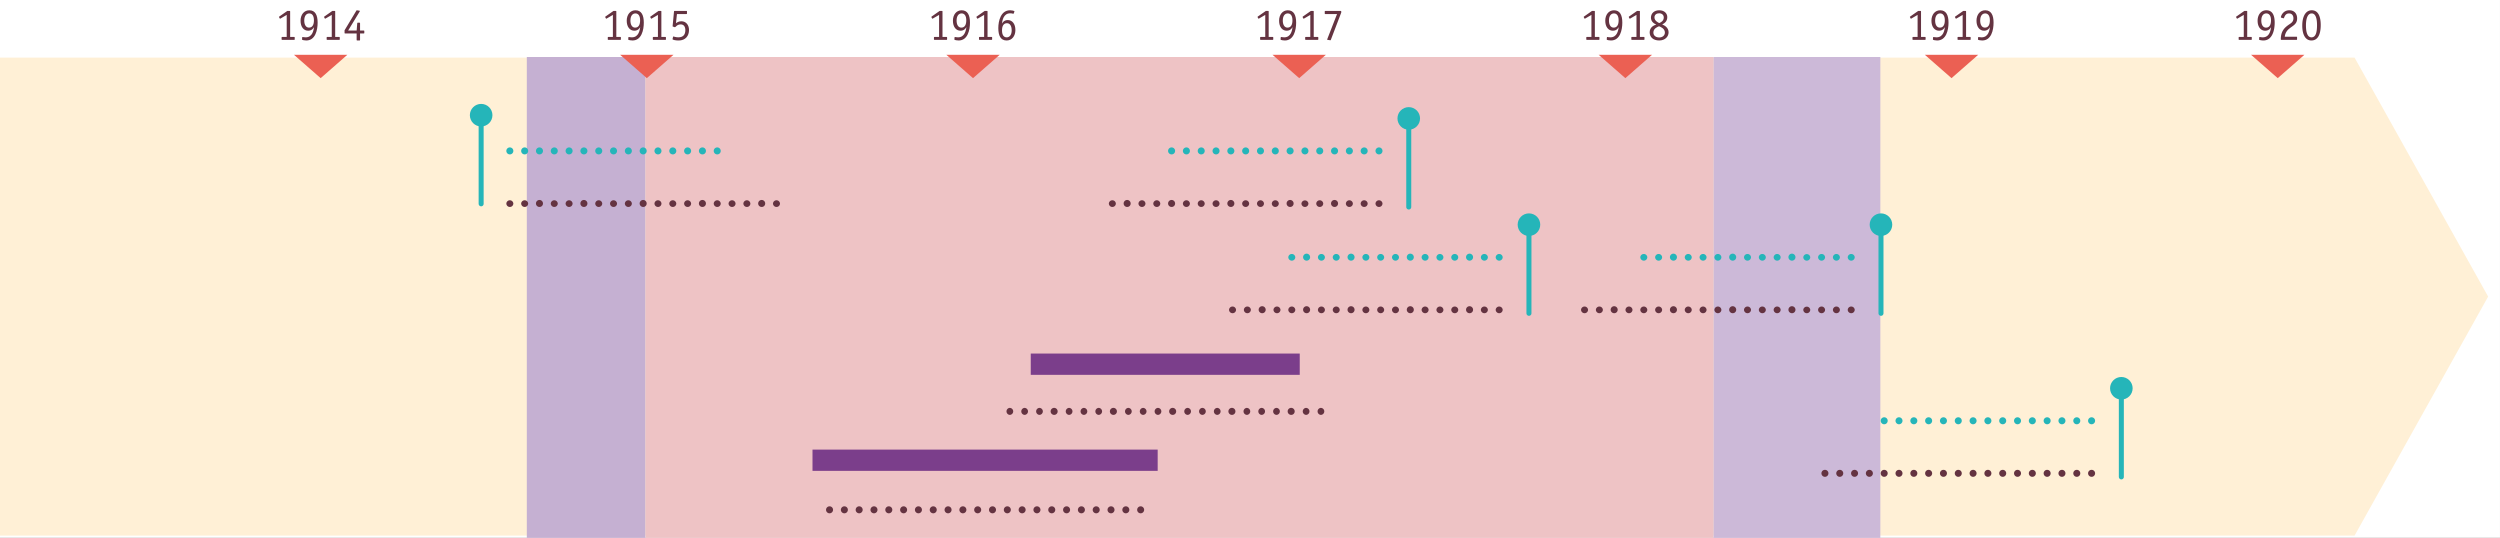 <svg xmlns="http://www.w3.org/2000/svg" width="939.535" height="202.128"><rect width="100%" height="100%" fill="#333333" stroke="none"/><path fill="#fff" d="M0 0h939.53v205.99H0z"/><path fill="#fff0d6" d="M884.88 201.29h-949.8V21.65h949.8l50.2 89.81z"/><path fill="#c5b0d2" d="M197.98 21.43h44.62v180.7h-44.62z"/><path fill="#eec3c5" d="M242.6 21.43H644v180.7H242.6z"/><path fill="#ccb9d8" d="M643.99 21.43h62.67v180.7h-62.67z"/><g fill="#643341"><path d="M110.77 14.78c0 .13-.07.2-.2.2h-4.54c-.14 0-.2-.07-.2-.2v-.7c0-.13.06-.2.2-.2h1.72V5.6l-2.33 1.36c-.07.05-.12.07-.17.07s-.1-.04-.15-.16l-.19-.35c-.03-.05-.07-.12-.07-.17s.06-.08.14-.15l3-2.1h.84c.19 0 .22.03.22.24v9.54h1.52c.14 0 .2.07.2.2v.7zM113.58 14.03c0-.08.07-.13.17-.13.15 0 .47.13 1.13.13 2.6 0 2.95-2.72 3.13-3.75l-.03-.04c-.2.36-.78 1.3-2.18 1.3-1.66 0-2.85-1.43-2.85-3.75 0-2.25 1.29-3.93 3.29-3.93 2.26 0 3.13 1.85 3.13 4.65 0 2.73-.83 6.7-4.25 6.7-.68 0-1.34-.16-1.5-.23-.11-.04-.13-.17-.11-.27l.07-.68zm.76-6.31c0 1.49.58 2.66 1.78 2.66 1.35 0 1.86-1.19 1.86-2.74 0-1.68-.64-2.6-1.76-2.6-1.03 0-1.88.85-1.88 2.68zM127.7 14.78c0 .13-.07.2-.2.2h-4.54c-.14 0-.2-.07-.2-.2v-.7c0-.13.06-.2.2-.2h1.72V5.6l-2.33 1.36c-.07.05-.12.07-.17.07s-.1-.04-.15-.16l-.19-.35c-.03-.05-.07-.12-.07-.17s.05-.08.14-.15l3-2.1h.84c.19 0 .22.03.22.24v9.54h1.52c.14 0 .2.07.2.2v.7zM135.31 14.98c0 .18-.03.24-.22.24h-.83c-.18 0-.23-.06-.23-.24v-2.4h-4.3c-.2 0-.24-.04-.24-.22v-.97l4.43-7.38c.06-.08.09-.15.2-.15.04 0 .11.02.21.04l.71.11c.1.02.22.06.22.12 0 .05-.05.15-.08.19l-4.35 7.16h3.2l.22-2.73c0-.17.02-.22.24-.22h.6c.19 0 .22.05.22.24v2.7h1.36c.18 0 .24.04.24.25v.64c0 .2-.06.22-.24.22h-1.36v2.4z"/></g><path fill="#eb6053" d="M110.47 20.59h20.07l-10.03 8.78z"/><g fill="#643341"><path d="M233.35 14.78c0 .13-.07.2-.2.2h-4.54c-.14 0-.2-.07-.2-.2v-.7c0-.13.06-.2.2-.2h1.72V5.6L228 6.96c-.07.05-.12.07-.17.07s-.1-.04-.15-.16l-.19-.35c-.03-.05-.07-.12-.07-.17s.06-.08.14-.15l3-2.1h.84c.19 0 .22.03.22.24v9.54h1.52c.14 0 .2.07.2.2v.7zM236.16 14.03c0-.08.07-.13.17-.13.15 0 .47.13 1.13.13 2.6 0 2.95-2.72 3.13-3.75l-.03-.04c-.2.36-.78 1.3-2.18 1.3-1.66 0-2.85-1.43-2.85-3.75 0-2.25 1.29-3.93 3.29-3.93 2.26 0 3.13 1.85 3.13 4.65 0 2.73-.83 6.7-4.25 6.7-.68 0-1.34-.16-1.5-.23-.1-.04-.13-.17-.1-.27l.06-.68zm.76-6.31c0 1.49.58 2.66 1.78 2.66 1.35 0 1.86-1.19 1.86-2.74 0-1.68-.65-2.6-1.76-2.6-1.03 0-1.88.85-1.88 2.68zM250.28 14.78c0 .13-.07.2-.2.2h-4.54c-.14 0-.2-.07-.2-.2v-.7c0-.13.06-.2.2-.2h1.72V5.6l-2.33 1.36c-.07.05-.12.07-.17.07-.05 0-.1-.04-.15-.16l-.19-.35c-.03-.05-.07-.12-.07-.17s.05-.08.14-.15l3-2.1h.84c.19 0 .22.03.22.24v9.54h1.52c.14 0 .2.07.2.2v.7zM254.04 8.72c.4-.29 1-.73 2.03-.73 1.7 0 2.87 1.34 2.87 3.3 0 2.2-1.33 3.93-3.9 3.93-1.04 0-2.29-.22-2.29-.5 0-.05 0-.08.02-.13l.18-.76c0-.05.07-.12.14-.12.15 0 .8.32 1.83.32 1.9 0 2.64-1.08 2.64-2.7 0-1.33-.61-2.16-1.74-2.16-1.43 0-1.88 1.05-2.14 1.05-.05 0-.1 0-.13-.01l-.6-.2c-.11-.04-.18-.06-.18-.16 0-.05.03-.2.03-.27l.5-5.26c.03-.19.06-.22.25-.22h4.4c.2 0 .23.03.23.23v.73c0 .19-.05.22-.23.22h-3.54l-.37 3.44z"/></g><path fill="#eb6053" d="M233.05 20.59h20.07l-10.03 8.78z"/><g fill="#643341"><path d="M355.93 14.78c0 .13-.07.2-.2.2h-4.54c-.13 0-.2-.07-.2-.2v-.7c0-.13.07-.2.2-.2h1.73V5.6l-2.34 1.36c-.07.05-.12.07-.17.07s-.1-.04-.15-.16l-.19-.35c-.03-.05-.06-.12-.06-.17s.05-.08.13-.15l3-2.1h.84c.2 0 .22.03.22.24v9.54h1.53c.13 0 .2.07.2.2v.7zM358.74 14.03c0-.08.07-.13.17-.13.15 0 .47.13 1.13.13 2.61 0 2.95-2.72 3.14-3.75l-.04-.04c-.2.36-.78 1.3-2.18 1.3-1.66 0-2.84-1.43-2.84-3.75 0-2.25 1.28-3.93 3.28-3.93 2.27 0 3.13 1.85 3.13 4.65 0 2.73-.83 6.7-4.25 6.7-.68 0-1.34-.16-1.5-.23-.1-.04-.12-.17-.1-.27l.06-.68zm.76-6.31c0 1.49.58 2.66 1.78 2.66 1.35 0 1.86-1.19 1.86-2.74 0-1.68-.64-2.6-1.76-2.6-1.03 0-1.88.85-1.88 2.68zM372.86 14.78c0 .13-.07.2-.2.2h-4.54c-.14 0-.2-.07-.2-.2v-.7c0-.13.06-.2.2-.2h1.73V5.6l-2.34 1.36c-.07.05-.12.07-.17.07s-.1-.04-.15-.16l-.19-.35c-.03-.05-.06-.12-.06-.17s.05-.08.13-.15l3-2.1h.84c.19 0 .22.03.22.24v9.54h1.53c.13 0 .2.07.2.2v.7zM379.6 3.86c.7 0 1.37.19 1.52.27.07.04.12.09.12.16 0 .03-.02.08-.03.13l-.24.63c-.03.06-.09.13-.17.13-.15 0-.47-.18-1.13-.18-2.61 0-2.95 2.77-3.13 3.8l.03.04c.2-.36.78-1.3 2.18-1.3 1.66 0 2.85 1.43 2.85 3.75 0 2.25-1.3 3.93-3.29 3.93-2.27 0-3.13-1.85-3.13-4.66 0-2.72.95-6.7 4.42-6.7zm.6 7.5c0-1.47-.57-2.64-1.77-2.64-1.35 0-1.86 1.18-1.86 2.72 0 1.68.64 2.6 1.76 2.6 1.03 0 1.88-.85 1.88-2.68z"/></g><path fill="#eb6053" d="M355.64 20.59h20.06l-10.03 8.78z"/><g fill="#643341"><path d="M478.51 14.78c0 .13-.06.2-.2.2h-4.54c-.13 0-.2-.07-.2-.2v-.7c0-.13.07-.2.2-.2h1.73V5.6l-2.33 1.36c-.07.05-.12.07-.17.07-.05 0-.1-.04-.16-.16l-.18-.35c-.04-.05-.07-.12-.07-.17s.05-.08.14-.15l3-2.1h.84c.18 0 .22.03.22.24v9.54h1.52c.14 0 .2.07.2.2v.7zM481.32 14.03c0-.08.07-.13.17-.13.16 0 .48.13 1.14.13 2.6 0 2.94-2.72 3.13-3.75l-.04-.04c-.2.36-.77 1.3-2.18 1.3-1.66 0-2.84-1.43-2.84-3.75 0-2.25 1.28-3.93 3.28-3.93 2.27 0 3.13 1.85 3.13 4.65 0 2.73-.83 6.7-4.25 6.7-.67 0-1.33-.16-1.5-.23-.1-.04-.12-.17-.1-.27l.06-.68zm.77-6.31c0 1.49.57 2.66 1.77 2.66 1.36 0 1.86-1.19 1.86-2.74 0-1.68-.64-2.6-1.76-2.6-1.03 0-1.87.85-1.87 2.68zM495.44 14.78c0 .13-.07.2-.2.2h-4.54c-.13 0-.2-.07-.2-.2v-.7c0-.13.07-.2.2-.2h1.73V5.6l-2.33 1.36c-.07.05-.12.07-.17.07-.05 0-.1-.04-.16-.16l-.18-.35c-.04-.05-.07-.12-.07-.17s.05-.08.14-.15l2.99-2.1h.85c.18 0 .22.03.22.24v9.54h1.52c.13 0 .2.07.2.2v.7zM500.15 14.96c-.03.09-.07.17-.15.17-.07 0-.17-.02-.24-.03l-.8-.12c-.1-.02-.2-.04-.2-.1 0-.06.04-.14.05-.19l3.66-9.4h-4.37c-.2 0-.24-.04-.24-.25v-.7c0-.2.04-.24.24-.24h5.72c.19 0 .24.03.24.24v.38l-3.91 10.24z"/></g><path fill="#eb6053" d="M478.22 20.59h20.06l-10.03 8.78z"/><g fill="#643341"><path d="M601.1 14.78c0 .13-.08.2-.21.2h-4.54c-.13 0-.2-.07-.2-.2v-.7c0-.13.07-.2.2-.2h1.73V5.6l-2.33 1.36c-.07.05-.12.07-.17.07s-.1-.04-.16-.16l-.18-.35c-.04-.05-.07-.12-.07-.17s.05-.08.14-.15l3-2.1h.84c.18 0 .22.03.22.24v9.54h1.52c.14 0 .2.07.2.2v.7zM603.9 14.03c0-.08.07-.13.17-.13.16 0 .48.13 1.14.13 2.6 0 2.94-2.72 3.13-3.75l-.04-.04c-.2.36-.77 1.3-2.18 1.3-1.66 0-2.84-1.43-2.84-3.75 0-2.25 1.29-3.93 3.28-3.93 2.27 0 3.13 1.85 3.13 4.65 0 2.73-.83 6.7-4.25 6.7-.67 0-1.33-.16-1.5-.23-.1-.04-.12-.17-.1-.27l.06-.68zm.77-6.31c0 1.49.57 2.66 1.77 2.66 1.36 0 1.86-1.19 1.86-2.74 0-1.68-.64-2.6-1.76-2.6-1.03 0-1.87.85-1.87 2.68zM618.02 14.78c0 .13-.07.2-.2.2h-4.54c-.13 0-.2-.07-.2-.2v-.7c0-.13.07-.2.2-.2h1.73V5.6l-2.33 1.36c-.07.05-.12.07-.17.07s-.1-.04-.16-.16l-.18-.35c-.04-.05-.07-.12-.07-.17s.05-.08.14-.15l2.99-2.1h.85c.18 0 .22.03.22.24v9.54h1.52c.14 0 .2.07.2.2v.7zM620.45 6.59c0-1.5 1.16-2.73 3.08-2.73 2.04 0 3.06 1.25 3.06 2.57 0 1.75-1.24 2.4-1.91 2.76.86.36 2.4 1.15 2.4 2.96 0 1.5-1.19 3.06-3.54 3.06-2.23 0-3.57-1.25-3.57-3.04 0-1.9 1.5-2.64 2.47-2.94-.74-.34-2-.99-2-2.64zm3.04 3.28c-.49.22-2.13.76-2.13 2.37 0 1.25 1.07 1.84 2.2 1.84s2.13-.68 2.13-1.84c0-1.53-1.66-2.15-2.2-2.37zm.09-1.2c.5-.24 1.69-.75 1.69-2.1 0-.97-.73-1.58-1.76-1.58-.95 0-1.74.56-1.74 1.54 0 1.3 1.33 1.9 1.8 2.14z"/></g><path fill="#eb6053" d="M600.8 20.59h20.06l-10.03 8.78z"/><g fill="#643341"><path d="M723.67 14.78c0 .13-.06.2-.2.2h-4.53c-.14 0-.2-.07-.2-.2v-.7c0-.13.06-.2.2-.2h1.72V5.6l-2.33 1.36c-.07.05-.12.07-.17.07-.05 0-.1-.04-.15-.16l-.19-.35c-.03-.05-.07-.12-.07-.17s.06-.08.14-.15l3-2.1h.84c.19 0 .22.03.22.24v9.54h1.52c.14 0 .2.07.2.2v.7zM726.49 14.03c0-.08.07-.13.17-.13.15 0 .47.13 1.13.13 2.6 0 2.95-2.72 3.13-3.75l-.03-.04c-.2.36-.78 1.3-2.18 1.3-1.66 0-2.85-1.43-2.85-3.75 0-2.25 1.29-3.93 3.28-3.93 2.27 0 3.14 1.85 3.14 4.65 0 2.73-.83 6.7-4.25 6.7-.68 0-1.34-.16-1.5-.23-.11-.04-.13-.17-.11-.27l.07-.68zm.76-6.31c0 1.49.57 2.66 1.78 2.66 1.35 0 1.86-1.19 1.86-2.74 0-1.68-.65-2.6-1.76-2.6-1.03 0-1.88.85-1.88 2.68zM740.6 14.78c0 .13-.06.2-.2.2h-4.53c-.14 0-.2-.07-.2-.2v-.7c0-.13.06-.2.2-.2h1.72V5.6l-2.33 1.36c-.07.05-.12.07-.17.07-.05 0-.1-.04-.15-.16l-.19-.35c-.03-.05-.07-.12-.07-.17s.05-.08.14-.15l3-2.1h.84c.19 0 .22.03.22.24v9.54h1.52c.14 0 .2.07.2.2v.7zM743.42 14.03c0-.08.07-.13.17-.13.15 0 .47.13 1.13.13 2.6 0 2.94-2.72 3.13-3.75l-.03-.04c-.2.36-.78 1.3-2.19 1.3-1.65 0-2.84-1.43-2.84-3.75 0-2.25 1.29-3.93 3.28-3.93 2.27 0 3.14 1.85 3.14 4.65 0 2.73-.83 6.7-4.25 6.7-.68 0-1.34-.16-1.5-.23-.11-.04-.13-.17-.11-.27l.07-.68zm.76-6.31c0 1.49.57 2.66 1.78 2.66 1.35 0 1.86-1.19 1.86-2.74 0-1.68-.65-2.6-1.76-2.6-1.03 0-1.88.85-1.88 2.68z"/></g><path fill="#eb6053" d="M723.38 20.59h20.06l-10.03 8.78z"/><g fill="#643341"><path d="M846.25 14.78c0 .13-.06.2-.2.2h-4.53c-.14 0-.2-.07-.2-.2v-.7c0-.13.06-.2.2-.2h1.72V5.6l-2.33 1.36c-.07.05-.12.07-.17.07s-.1-.04-.15-.16l-.19-.35c-.03-.05-.07-.12-.07-.17s.05-.08.14-.15l3-2.1h.84c.19 0 .22.03.22.24v9.54h1.52c.14 0 .2.07.2.2v.7zM849.07 14.03c0-.08.06-.13.17-.13.15 0 .47.13 1.13.13 2.6 0 2.94-2.72 3.13-3.75l-.03-.04c-.2.36-.78 1.3-2.19 1.3-1.65 0-2.84-1.43-2.84-3.75 0-2.25 1.29-3.93 3.28-3.93 2.27 0 3.14 1.85 3.14 4.65 0 2.73-.83 6.7-4.25 6.7-.68 0-1.34-.16-1.5-.23-.11-.04-.13-.17-.11-.27l.07-.68zm.76-6.31c0 1.49.57 2.66 1.78 2.66 1.35 0 1.86-1.19 1.86-2.74 0-1.68-.65-2.6-1.76-2.6-1.03 0-1.88.85-1.88 2.68zM863.27 14.74c0 .2-.03.24-.22.24h-5.67c-.19 0-.22-.05-.22-.22 0-2.84 1.24-4.13 2.39-5.03 1.18-.93 2.35-1.25 2.35-2.87 0-.98-.53-1.81-1.64-1.81-1.71 0-1.75 1.84-2.07 1.84a.32.32 0 01-.12-.03l-.74-.22c-.07-.02-.14-.07-.14-.15 0-.51.83-2.63 3.15-2.63 1.83 0 2.95 1.22 2.95 3.07 0 2.23-1.66 2.72-3.02 3.89a4.3 4.3 0 00-1.62 2.98h4.4c.18 0 .22.05.22.23v.71zM868.79 3.86c2.56 0 3.37 2.6 3.37 5.55 0 3.25-.93 5.8-3.5 5.8-2.38 0-3.44-2.4-3.44-5.6 0-3.28 1.18-5.75 3.57-5.75zm-2.18 5.65c0 2.61.54 4.52 2.08 4.52 1.66 0 2.08-2 2.08-4.62 0-2.16-.4-4.36-2.01-4.36-1.56 0-2.15 2.06-2.15 4.46z"/></g><path fill="#eb6053" d="M845.97 20.59h20.06L856 29.37z"/><path fill="#25b5b9" d="M191.6 58.03c-.71 0-1.31-.58-1.31-1.31 0-.74.6-1.32 1.31-1.32.74 0 1.32.58 1.32 1.32a1.3 1.3 0 01-1.32 1.31zM197.17 58.03c-.71 0-1.31-.58-1.31-1.31 0-.74.6-1.32 1.31-1.32.74 0 1.32.58 1.32 1.32 0 .73-.59 1.31-1.32 1.31zM202.74 58.03c-.72 0-1.32-.58-1.32-1.31 0-.74.6-1.32 1.32-1.32.73 0 1.32.58 1.32 1.32a1.3 1.3 0 01-1.32 1.31zM208.3 58.03c-.7 0-1.31-.58-1.31-1.31 0-.74.6-1.32 1.32-1.32.73 0 1.31.58 1.31 1.32 0 .73-.58 1.31-1.31 1.31zM213.87 58.03c-.71 0-1.31-.58-1.31-1.31 0-.74.6-1.32 1.31-1.32.74 0 1.32.58 1.32 1.32 0 .73-.58 1.31-1.32 1.31zM219.44 58.03c-.71 0-1.32-.58-1.32-1.31 0-.74.6-1.32 1.32-1.32.73 0 1.32.58 1.32 1.32a1.3 1.3 0 01-1.32 1.31zM225 58.03c-.7 0-1.3-.58-1.3-1.31a1.3 1.3 0 112.63 0c0 .73-.59 1.31-1.32 1.31zM230.58 58.03c-.72 0-1.32-.58-1.32-1.31 0-.74.6-1.32 1.32-1.32.73 0 1.31.58 1.31 1.32a1.3 1.3 0 01-1.31 1.31zM236.14 58.03c-.71 0-1.31-.58-1.31-1.31 0-.74.6-1.32 1.31-1.32.74 0 1.32.58 1.32 1.32a1.3 1.3 0 01-1.32 1.31zM241.71 58.03c-.71 0-1.32-.58-1.32-1.31 0-.74.6-1.32 1.32-1.32.73 0 1.32.58 1.32 1.32a1.3 1.3 0 01-1.32 1.31zM247.28 58.03c-.72 0-1.32-.58-1.32-1.31 0-.74.6-1.32 1.32-1.32.73 0 1.31.58 1.31 1.32a1.3 1.3 0 01-1.31 1.31zM252.84 58.03c-.71 0-1.31-.58-1.31-1.31 0-.74.6-1.32 1.31-1.32.74 0 1.32.58 1.32 1.32a1.3 1.3 0 01-1.31 1.31zM258.41 58.03c-.71 0-1.31-.58-1.31-1.31 0-.74.6-1.32 1.31-1.32.74 0 1.32.58 1.32 1.32a1.3 1.3 0 01-1.32 1.31zM263.98 58.03c-.72 0-1.32-.58-1.32-1.31 0-.74.6-1.32 1.32-1.32.73 0 1.32.58 1.32 1.32a1.3 1.3 0 01-1.32 1.31zM269.55 58.03c-.72 0-1.32-.58-1.32-1.31 0-.74.6-1.32 1.32-1.32.73 0 1.31.58 1.31 1.32a1.3 1.3 0 01-1.31 1.31z"/><path fill="#643341" d="M191.6 77.78c-.71 0-1.31-.58-1.31-1.31a1.32 1.32 0 012.63 0 1.3 1.3 0 01-1.32 1.31zM197.17 77.78c-.71 0-1.31-.58-1.31-1.31a1.32 1.32 0 012.63 0c0 .73-.59 1.31-1.32 1.31zM202.74 77.78c-.72 0-1.32-.58-1.32-1.31a1.32 1.32 0 012.64 0 1.3 1.3 0 01-1.32 1.31zM208.3 77.78c-.7 0-1.31-.58-1.31-1.31a1.32 1.32 0 012.63 0c0 .73-.58 1.31-1.31 1.31zM213.87 77.78c-.71 0-1.31-.58-1.31-1.31a1.32 1.32 0 012.63 0c0 .73-.58 1.31-1.32 1.31zM219.44 77.78c-.71 0-1.32-.58-1.32-1.31a1.32 1.32 0 012.64 0 1.3 1.3 0 01-1.32 1.31zM225 77.78c-.7 0-1.3-.58-1.3-1.31a1.32 1.32 0 012.63 0c0 .73-.59 1.31-1.32 1.31zM230.58 77.78c-.72 0-1.32-.58-1.32-1.31a1.32 1.32 0 012.63 0 1.3 1.3 0 01-1.31 1.31zM236.14 77.78c-.71 0-1.31-.58-1.31-1.31a1.32 1.32 0 012.63 0 1.3 1.3 0 01-1.32 1.31zM241.71 77.78c-.71 0-1.32-.58-1.32-1.31a1.32 1.32 0 012.64 0 1.3 1.3 0 01-1.32 1.31zM247.28 77.78c-.72 0-1.32-.58-1.32-1.31a1.32 1.32 0 012.63 0 1.3 1.3 0 01-1.31 1.31zM252.84 77.78c-.71 0-1.31-.58-1.31-1.31a1.32 1.32 0 012.63 0 1.3 1.3 0 01-1.31 1.31zM258.41 77.78c-.71 0-1.31-.58-1.31-1.31a1.32 1.32 0 012.63 0 1.3 1.3 0 01-1.32 1.31zM263.98 77.78c-.72 0-1.32-.58-1.32-1.31a1.32 1.32 0 012.64 0 1.3 1.3 0 01-1.32 1.31zM269.55 77.78c-.72 0-1.32-.58-1.32-1.31a1.32 1.32 0 012.63 0 1.3 1.3 0 01-1.31 1.31zM275.11 77.78c-.71 0-1.31-.58-1.31-1.31a1.32 1.32 0 012.63 0 1.3 1.3 0 01-1.32 1.31zM280.68 77.78c-.71 0-1.31-.58-1.31-1.31a1.32 1.32 0 012.63 0 1.3 1.3 0 01-1.32 1.31zM286.25 77.78c-.72 0-1.32-.58-1.32-1.31a1.32 1.32 0 012.64 0 1.3 1.3 0 01-1.32 1.31zM291.82 77.78c-.72 0-1.32-.58-1.32-1.31a1.32 1.32 0 012.63 0 1.3 1.3 0 01-1.31 1.31z"/><g><path fill="none" stroke="#25b5b9" stroke-linecap="round" stroke-width="1.881" d="M180.82 43.08V76.6"/><circle cx="180.823" cy="43.289" r="4.243" fill="#25b5b9"/></g><g><path fill="none" stroke="#25b5b9" stroke-linecap="round" stroke-width="1.881" d="M529.43 44.3V77.8"/><circle cx="529.429" cy="44.504" r="4.243" fill="#25b5b9"/><g><path fill="#25b5b9" d="M440.3 58.03c-.71 0-1.32-.58-1.32-1.31 0-.74.6-1.32 1.32-1.32.73 0 1.32.58 1.32 1.32a1.3 1.3 0 01-1.32 1.31zM445.87 58.03c-.72 0-1.32-.58-1.32-1.31 0-.74.6-1.32 1.32-1.32.73 0 1.31.58 1.31 1.32a1.3 1.3 0 01-1.31 1.31zM451.44 58.03c-.72 0-1.32-.58-1.32-1.31 0-.74.6-1.32 1.32-1.32.73 0 1.31.58 1.31 1.32a1.3 1.3 0 01-1.31 1.31zM457 58.03c-.71 0-1.31-.58-1.31-1.31 0-.74.6-1.32 1.31-1.32.74 0 1.32.58 1.32 1.32a1.3 1.3 0 01-1.32 1.31zM462.57 58.03c-.71 0-1.32-.58-1.32-1.31 0-.74.6-1.32 1.32-1.32.73 0 1.32.58 1.32 1.32a1.3 1.3 0 01-1.32 1.31zM468.14 58.03c-.72 0-1.32-.58-1.32-1.31 0-.74.6-1.32 1.32-1.32.73 0 1.31.58 1.31 1.32a1.3 1.3 0 01-1.31 1.31zM473.7 58.03c-.71 0-1.31-.58-1.31-1.31 0-.74.6-1.32 1.32-1.32.73 0 1.31.58 1.31 1.32a1.3 1.3 0 01-1.31 1.31zM479.27 58.03c-.71 0-1.31-.58-1.31-1.31 0-.74.6-1.32 1.31-1.32.74 0 1.32.58 1.32 1.32a1.3 1.3 0 01-1.32 1.31zM484.84 58.03c-.71 0-1.32-.58-1.32-1.31 0-.74.6-1.32 1.32-1.32.73 0 1.32.58 1.32 1.32a1.3 1.3 0 01-1.32 1.31zM490.4 58.03c-.7 0-1.3-.58-1.3-1.31a1.3 1.3 0 112.63 0 1.3 1.3 0 01-1.32 1.31zM495.97 58.03c-.71 0-1.31-.58-1.31-1.31 0-.74.6-1.32 1.31-1.32.74 0 1.32.58 1.32 1.32a1.3 1.3 0 01-1.32 1.31zM501.54 58.03c-.71 0-1.32-.58-1.32-1.31 0-.74.6-1.32 1.32-1.32.73 0 1.32.58 1.32 1.32a1.3 1.3 0 01-1.32 1.31zM507.1 58.03c-.7 0-1.3-.58-1.3-1.31a1.3 1.3 0 112.63 0 1.3 1.3 0 01-1.32 1.31zM512.68 58.03c-.72 0-1.32-.58-1.32-1.31 0-.74.6-1.32 1.32-1.32.73 0 1.31.58 1.31 1.32a1.3 1.3 0 01-1.31 1.31zM518.24 58.03c-.71 0-1.31-.58-1.31-1.31 0-.74.6-1.32 1.31-1.32.74 0 1.32.58 1.32 1.32a1.3 1.3 0 01-1.32 1.31z"/><path fill="#643341" d="M418.03 77.78c-.71 0-1.31-.58-1.31-1.31a1.32 1.32 0 012.63 0 1.3 1.3 0 01-1.32 1.31zM423.6 77.78c-.72 0-1.32-.58-1.32-1.31a1.32 1.32 0 012.64 0 1.3 1.3 0 01-1.32 1.31zM429.17 77.78c-.72 0-1.32-.58-1.32-1.31a1.32 1.32 0 012.63 0 1.3 1.3 0 01-1.31 1.31zM434.73 77.78c-.71 0-1.31-.58-1.31-1.31a1.32 1.32 0 012.63 0 1.3 1.3 0 01-1.32 1.31zM440.3 77.78c-.71 0-1.32-.58-1.32-1.31a1.32 1.32 0 012.64 0 1.3 1.3 0 01-1.32 1.31zM445.87 77.78c-.72 0-1.32-.58-1.32-1.31a1.32 1.32 0 012.63 0 1.3 1.3 0 01-1.31 1.31zM451.44 77.78c-.72 0-1.32-.58-1.32-1.31a1.32 1.32 0 012.63 0 1.3 1.3 0 01-1.31 1.31zM457 77.78c-.71 0-1.31-.58-1.31-1.31a1.32 1.32 0 012.63 0 1.3 1.3 0 01-1.32 1.31zM462.57 77.78c-.71 0-1.32-.58-1.32-1.31a1.32 1.32 0 012.64 0 1.3 1.3 0 01-1.32 1.31zM468.14 77.78c-.72 0-1.32-.58-1.32-1.31a1.32 1.32 0 012.63 0 1.3 1.3 0 01-1.31 1.31zM473.7 77.78c-.71 0-1.31-.58-1.31-1.31a1.32 1.32 0 012.63 0 1.3 1.3 0 01-1.31 1.31zM479.27 77.78c-.71 0-1.31-.58-1.31-1.31a1.32 1.32 0 012.63 0 1.3 1.3 0 01-1.32 1.31zM484.84 77.78c-.71 0-1.32-.58-1.32-1.31a1.32 1.32 0 012.64 0 1.3 1.3 0 01-1.32 1.31zM490.4 77.78c-.7 0-1.3-.58-1.3-1.31a1.32 1.32 0 012.62 0 1.3 1.3 0 01-1.31 1.31zM495.97 77.78c-.71 0-1.31-.58-1.31-1.31a1.32 1.32 0 012.63 0 1.3 1.3 0 01-1.32 1.31zM501.54 77.78c-.71 0-1.32-.58-1.32-1.31a1.32 1.32 0 012.64 0 1.3 1.3 0 01-1.32 1.31zM507.1 77.78c-.7 0-1.3-.58-1.3-1.31a1.32 1.32 0 012.63 0 1.3 1.3 0 01-1.32 1.31zM512.68 77.78c-.72 0-1.32-.58-1.32-1.31a1.32 1.32 0 012.63 0 1.3 1.3 0 01-1.31 1.31zM518.24 77.78c-.71 0-1.31-.58-1.31-1.31a1.32 1.32 0 012.63 0 1.3 1.3 0 01-1.32 1.31z"/></g></g><g><path fill="none" stroke="#25b5b9" stroke-linecap="round" stroke-width="1.881" d="M574.6 84.22v33.53"/><circle cx="574.6" cy="84.434" r="4.243" fill="#25b5b9"/><g><path fill="#25b5b9" d="M485.47 97.96c-.71 0-1.31-.58-1.31-1.31a1.32 1.32 0 012.63 0 1.3 1.3 0 01-1.32 1.31zM491.04 97.96c-.71 0-1.32-.58-1.32-1.31a1.32 1.32 0 012.64 0 1.3 1.3 0 01-1.32 1.31zM496.6 97.96c-.7 0-1.31-.58-1.31-1.31a1.32 1.32 0 012.63 0 1.3 1.3 0 01-1.31 1.31zM502.17 97.96c-.71 0-1.31-.58-1.31-1.31a1.32 1.32 0 012.63 0 1.3 1.3 0 01-1.32 1.31zM507.74 97.96c-.71 0-1.32-.58-1.32-1.31a1.32 1.32 0 012.64 0 1.3 1.3 0 01-1.32 1.31zM513.3 97.96c-.7 0-1.3-.58-1.3-1.31a1.32 1.32 0 012.63 0 1.3 1.3 0 01-1.32 1.31zM518.88 97.96c-.72 0-1.32-.58-1.32-1.31a1.32 1.32 0 012.63 0 1.3 1.3 0 01-1.31 1.31zM524.44 97.96c-.71 0-1.31-.58-1.31-1.31a1.32 1.32 0 012.63 0 1.3 1.3 0 01-1.32 1.31zM530.01 97.96c-.71 0-1.32-.58-1.32-1.31a1.32 1.32 0 012.64 0 1.3 1.3 0 01-1.32 1.31zM535.58 97.96c-.72 0-1.32-.58-1.32-1.31a1.32 1.32 0 012.63 0 1.3 1.3 0 01-1.31 1.31zM541.15 97.96c-.72 0-1.32-.58-1.32-1.31a1.32 1.32 0 012.63 0 1.3 1.3 0 01-1.31 1.31zM546.71 97.96c-.71 0-1.31-.58-1.31-1.31a1.32 1.32 0 012.63 0 1.3 1.3 0 01-1.32 1.31zM552.28 97.96c-.71 0-1.32-.58-1.32-1.31a1.32 1.32 0 012.64 0 1.3 1.3 0 01-1.32 1.31zM557.85 97.96c-.72 0-1.32-.58-1.32-1.31a1.32 1.32 0 012.63 0 1.3 1.3 0 01-1.31 1.31zM563.41 97.96c-.71 0-1.31-.58-1.31-1.31a1.32 1.32 0 012.63 0 1.3 1.3 0 01-1.32 1.31z"/><path fill="#643341" d="M463.2 117.71c-.71 0-1.31-.58-1.31-1.31a1.32 1.32 0 012.63 0 1.3 1.3 0 01-1.32 1.31zM468.77 117.71c-.71 0-1.31-.58-1.31-1.31a1.32 1.32 0 012.63 0 1.3 1.3 0 01-1.32 1.31zM474.34 117.71c-.72 0-1.32-.58-1.32-1.31a1.32 1.32 0 012.64 0 1.3 1.3 0 01-1.32 1.31zM479.9 117.71c-.71 0-1.31-.58-1.31-1.31a1.32 1.32 0 012.63 0 1.3 1.3 0 01-1.32 1.31zM485.47 117.71c-.71 0-1.31-.58-1.31-1.31a1.32 1.32 0 012.63 0 1.3 1.3 0 01-1.32 1.31zM491.04 117.71c-.71 0-1.32-.58-1.32-1.31a1.32 1.32 0 012.64 0 1.3 1.3 0 01-1.32 1.31zM496.6 117.71c-.7 0-1.31-.58-1.31-1.31a1.32 1.32 0 012.63 0 1.3 1.3 0 01-1.31 1.31zM502.17 117.71c-.71 0-1.31-.58-1.31-1.31a1.32 1.32 0 012.63 0 1.3 1.3 0 01-1.32 1.31zM507.74 117.71c-.71 0-1.32-.58-1.32-1.31a1.32 1.32 0 012.64 0 1.3 1.3 0 01-1.32 1.31zM513.3 117.71c-.7 0-1.3-.58-1.3-1.31a1.32 1.32 0 012.63 0 1.3 1.3 0 01-1.32 1.31zM518.88 117.71c-.72 0-1.32-.58-1.32-1.31a1.32 1.32 0 012.63 0 1.3 1.3 0 01-1.31 1.31zM524.44 117.71c-.71 0-1.31-.58-1.31-1.31a1.32 1.32 0 012.63 0 1.3 1.3 0 01-1.32 1.31zM530.01 117.71c-.71 0-1.32-.58-1.32-1.31a1.32 1.32 0 012.64 0 1.3 1.3 0 01-1.32 1.31zM535.58 117.71c-.72 0-1.32-.58-1.32-1.31a1.32 1.32 0 012.63 0 1.3 1.3 0 01-1.31 1.31zM541.15 117.71c-.72 0-1.32-.58-1.32-1.31a1.32 1.32 0 012.63 0 1.3 1.3 0 01-1.31 1.31zM546.71 117.71c-.71 0-1.31-.58-1.31-1.31a1.32 1.32 0 012.63 0 1.3 1.3 0 01-1.32 1.31zM552.28 117.71c-.71 0-1.32-.58-1.32-1.31a1.32 1.32 0 012.64 0 1.3 1.3 0 01-1.32 1.31zM557.85 117.71c-.72 0-1.32-.58-1.32-1.31a1.32 1.32 0 012.63 0 1.3 1.3 0 01-1.31 1.31zM563.41 117.71c-.71 0-1.31-.58-1.31-1.31a1.32 1.32 0 012.63 0 1.3 1.3 0 01-1.32 1.31z"/></g></g><g><path fill="none" stroke="#25b5b9" stroke-linecap="round" stroke-width="1.881" d="M706.9 84.22v33.53"/><circle cx="706.893" cy="84.434" r="4.243" fill="#25b5b9"/><g><path fill="#25b5b9" d="M617.77 97.96c-.72 0-1.32-.58-1.32-1.31a1.32 1.32 0 012.63 0 1.3 1.3 0 01-1.31 1.31zM623.33 97.96c-.71 0-1.31-.58-1.31-1.31a1.32 1.32 0 012.63 0 1.3 1.3 0 01-1.32 1.31zM628.9 97.96c-.71 0-1.32-.58-1.32-1.31a1.32 1.32 0 012.64 0 1.3 1.3 0 01-1.32 1.31zM634.47 97.96c-.72 0-1.32-.58-1.32-1.31a1.32 1.32 0 012.63 0 1.3 1.3 0 01-1.31 1.31zM640.03 97.96c-.71 0-1.31-.58-1.31-1.31a1.32 1.32 0 012.63 0 1.3 1.3 0 01-1.32 1.31zM645.6 97.96c-.71 0-1.31-.58-1.31-1.31a1.32 1.32 0 012.63 0 1.3 1.3 0 01-1.32 1.31zM651.17 97.96c-.71 0-1.32-.58-1.32-1.31a1.32 1.32 0 012.64 0 1.3 1.3 0 01-1.32 1.31zM656.74 97.96c-.72 0-1.32-.58-1.32-1.31a1.32 1.32 0 012.63 0 1.3 1.3 0 01-1.31 1.31zM662.3 97.96c-.71 0-1.31-.58-1.31-1.31a1.32 1.32 0 012.63 0 1.3 1.3 0 01-1.32 1.31zM667.87 97.96c-.71 0-1.31-.58-1.31-1.31a1.32 1.32 0 012.63 0 1.3 1.3 0 01-1.32 1.31zM673.44 97.96c-.72 0-1.32-.58-1.32-1.31a1.32 1.32 0 012.64 0 1.3 1.3 0 01-1.32 1.31zM679 97.96c-.7 0-1.3-.58-1.3-1.31a1.32 1.32 0 012.62 0 1.3 1.3 0 01-1.31 1.31zM684.57 97.96c-.71 0-1.31-.58-1.31-1.31a1.32 1.32 0 012.63 0 1.3 1.3 0 01-1.32 1.31zM690.14 97.96c-.71 0-1.31-.58-1.31-1.31a1.32 1.32 0 012.63 0 1.3 1.3 0 01-1.32 1.31zM695.7 97.96c-.7 0-1.3-.58-1.3-1.31a1.32 1.32 0 012.63 0 1.3 1.3 0 01-1.32 1.31z"/><path fill="#643341" d="M595.5 117.71c-.72 0-1.32-.58-1.32-1.31a1.32 1.32 0 012.63 0 1.3 1.3 0 01-1.31 1.31zM601.06 117.71c-.71 0-1.31-.58-1.31-1.31a1.32 1.32 0 012.63 0 1.3 1.3 0 01-1.32 1.31zM606.63 117.71c-.71 0-1.32-.58-1.32-1.31a1.32 1.32 0 012.64 0 1.3 1.3 0 01-1.32 1.31zM612.2 117.71c-.72 0-1.32-.58-1.32-1.31a1.32 1.32 0 012.63 0 1.3 1.3 0 01-1.31 1.31zM617.77 117.71c-.72 0-1.32-.58-1.32-1.31a1.32 1.32 0 012.63 0 1.3 1.3 0 01-1.31 1.31zM623.33 117.71c-.71 0-1.31-.58-1.31-1.31a1.32 1.32 0 012.63 0 1.3 1.3 0 01-1.32 1.31zM628.9 117.71c-.71 0-1.32-.58-1.32-1.31a1.32 1.32 0 012.64 0 1.3 1.3 0 01-1.32 1.31zM634.47 117.71c-.72 0-1.32-.58-1.32-1.31a1.32 1.32 0 012.63 0 1.3 1.3 0 01-1.31 1.31zM640.03 117.71c-.71 0-1.31-.58-1.31-1.31a1.32 1.32 0 012.63 0 1.3 1.3 0 01-1.32 1.31zM645.6 117.71c-.71 0-1.31-.58-1.31-1.31a1.32 1.32 0 012.63 0 1.3 1.3 0 01-1.32 1.31zM651.17 117.71c-.71 0-1.32-.58-1.32-1.31a1.32 1.32 0 012.64 0 1.3 1.3 0 01-1.32 1.31zM656.74 117.71c-.72 0-1.32-.58-1.32-1.31a1.32 1.32 0 012.63 0 1.3 1.3 0 01-1.31 1.31zM662.3 117.71c-.71 0-1.31-.58-1.31-1.31a1.32 1.32 0 012.63 0 1.3 1.3 0 01-1.32 1.31zM667.87 117.71c-.71 0-1.31-.58-1.31-1.31a1.32 1.32 0 012.63 0 1.3 1.3 0 01-1.32 1.31zM673.44 117.71c-.72 0-1.32-.58-1.32-1.31a1.32 1.32 0 012.64 0 1.3 1.3 0 01-1.32 1.31zM679 117.71c-.7 0-1.3-.58-1.3-1.31a1.32 1.32 0 012.62 0 1.3 1.3 0 01-1.31 1.31zM684.57 117.71c-.71 0-1.31-.58-1.31-1.31a1.32 1.32 0 012.63 0 1.3 1.3 0 01-1.32 1.31zM690.14 117.71c-.71 0-1.31-.58-1.31-1.31a1.32 1.32 0 012.63 0 1.3 1.3 0 01-1.32 1.31zM695.7 117.71c-.7 0-1.3-.58-1.3-1.31a1.32 1.32 0 012.63 0 1.3 1.3 0 01-1.32 1.31z"/></g></g><g><path fill="none" stroke="#25b5b9" stroke-linecap="round" stroke-width="1.881" d="M797.23 145.7v33.53"/><circle cx="797.234" cy="145.919" r="4.243" fill="#25b5b9"/><g><path fill="#25b5b9" d="M708.1 159.45c-.7 0-1.3-.59-1.3-1.32s.6-1.31 1.3-1.31c.74 0 1.32.58 1.32 1.31s-.58 1.32-1.31 1.32zM713.67 159.45c-.71 0-1.31-.59-1.31-1.32s.6-1.31 1.31-1.31a1.31 1.31 0 110 2.63zM719.24 159.45c-.71 0-1.31-.59-1.31-1.32s.6-1.31 1.31-1.31c.74 0 1.32.58 1.32 1.31s-.58 1.32-1.32 1.32zM724.81 159.45c-.71 0-1.32-.59-1.32-1.32s.6-1.31 1.32-1.31a1.31 1.31 0 110 2.63zM730.38 159.45c-.72 0-1.32-.59-1.32-1.32s.6-1.31 1.32-1.31c.73 0 1.31.58 1.31 1.31s-.58 1.32-1.31 1.32zM735.94 159.45c-.71 0-1.31-.59-1.31-1.32s.6-1.31 1.31-1.31c.74 0 1.32.58 1.32 1.31s-.58 1.32-1.32 1.32zM741.51 159.45c-.71 0-1.31-.59-1.31-1.32s.6-1.31 1.31-1.31a1.31 1.31 0 110 2.63zM747.08 159.45c-.72 0-1.32-.59-1.32-1.32s.6-1.31 1.32-1.31a1.31 1.31 0 110 2.63zM752.65 159.45c-.72 0-1.32-.59-1.32-1.32s.6-1.31 1.32-1.31c.73 0 1.31.58 1.31 1.31s-.58 1.32-1.31 1.32zM758.21 159.45c-.71 0-1.31-.59-1.31-1.32s.6-1.31 1.31-1.31a1.31 1.31 0 110 2.63zM763.78 159.45c-.71 0-1.32-.59-1.32-1.32s.6-1.31 1.32-1.31a1.31 1.31 0 110 2.63zM769.35 159.45c-.72 0-1.32-.59-1.32-1.32s.6-1.31 1.32-1.31c.73 0 1.31.58 1.31 1.31s-.58 1.32-1.31 1.32zM774.91 159.45c-.71 0-1.31-.59-1.31-1.32s.6-1.31 1.31-1.31a1.31 1.31 0 110 2.63zM780.48 159.45c-.71 0-1.31-.59-1.31-1.32s.6-1.31 1.31-1.31c.74 0 1.32.58 1.32 1.31s-.58 1.32-1.32 1.32zM786.05 159.45c-.71 0-1.32-.59-1.32-1.32s.6-1.31 1.32-1.31a1.31 1.31 0 110 2.63z"/><path fill="#643341" d="M685.84 179.2c-.72 0-1.32-.59-1.32-1.32s.6-1.31 1.32-1.31c.73 0 1.31.58 1.31 1.31s-.58 1.32-1.31 1.32zM691.4 179.2c-.71 0-1.31-.59-1.31-1.32s.6-1.31 1.31-1.31c.74 0 1.32.58 1.32 1.31s-.58 1.32-1.32 1.32zM696.97 179.2c-.71 0-1.31-.59-1.31-1.32s.6-1.31 1.31-1.31a1.31 1.31 0 110 2.63zM702.54 179.2c-.71 0-1.32-.59-1.32-1.32s.6-1.31 1.32-1.31a1.31 1.31 0 110 2.63zM708.1 179.2c-.7 0-1.3-.59-1.3-1.32s.6-1.31 1.3-1.31c.74 0 1.32.58 1.32 1.31s-.58 1.32-1.31 1.32zM713.67 179.2c-.71 0-1.31-.59-1.31-1.32s.6-1.31 1.31-1.31a1.31 1.31 0 110 2.63zM719.24 179.2c-.71 0-1.31-.59-1.31-1.32s.6-1.31 1.31-1.31c.74 0 1.32.58 1.32 1.31s-.58 1.32-1.32 1.32zM724.81 179.2c-.71 0-1.32-.59-1.32-1.32s.6-1.31 1.32-1.31a1.31 1.31 0 110 2.63zM730.38 179.2c-.72 0-1.32-.59-1.32-1.32s.6-1.31 1.32-1.31c.73 0 1.31.58 1.31 1.31s-.58 1.32-1.31 1.32zM735.94 179.2c-.71 0-1.31-.59-1.31-1.32s.6-1.31 1.31-1.31c.74 0 1.32.58 1.32 1.31s-.58 1.32-1.32 1.32zM741.51 179.2c-.71 0-1.31-.59-1.31-1.32s.6-1.31 1.31-1.31a1.31 1.31 0 110 2.63zM747.08 179.2c-.72 0-1.32-.59-1.32-1.32s.6-1.31 1.32-1.31a1.31 1.31 0 110 2.63zM752.65 179.2c-.72 0-1.32-.59-1.32-1.32s.6-1.31 1.32-1.31c.73 0 1.31.58 1.31 1.31s-.58 1.32-1.31 1.32zM758.21 179.2c-.71 0-1.31-.59-1.31-1.32s.6-1.31 1.31-1.31a1.31 1.31 0 110 2.63zM763.78 179.2c-.71 0-1.32-.59-1.32-1.32s.6-1.31 1.32-1.31a1.31 1.31 0 110 2.63zM769.35 179.2c-.72 0-1.32-.59-1.32-1.32s.6-1.31 1.32-1.31c.73 0 1.31.58 1.31 1.31s-.58 1.32-1.31 1.32zM774.91 179.2c-.71 0-1.31-.59-1.31-1.32s.6-1.31 1.31-1.31a1.31 1.31 0 110 2.63zM780.48 179.2c-.71 0-1.31-.59-1.31-1.32s.6-1.31 1.31-1.31c.74 0 1.32.58 1.32 1.31s-.58 1.32-1.32 1.32zM786.05 179.2c-.71 0-1.32-.59-1.32-1.32s.6-1.31 1.32-1.31a1.31 1.31 0 110 2.63z"/></g></g><path fill="#7b3e8b" d="M387.37 132.87h101.09v8H387.37z"/><g><g fill="#643341"><path d="M379.46 155.92a1.32 1.32 0 010-2.63 1.3 1.3 0 110 2.63zM385.02 155.92a1.32 1.32 0 010-2.63 1.3 1.3 0 110 2.63zM390.6 155.92a1.32 1.32 0 010-2.63 1.3 1.3 0 110 2.63zM396.16 155.92c-.71 0-1.32-.59-1.32-1.32 0-.73.6-1.32 1.32-1.32.73 0 1.32.59 1.32 1.32a1.3 1.3 0 01-1.32 1.32zM401.73 155.92a1.32 1.32 0 010-2.63 1.3 1.3 0 110 2.63zM407.3 155.92a1.32 1.32 0 010-2.63 1.3 1.3 0 110 2.63zM412.86 155.92a1.32 1.32 0 010-2.63 1.3 1.3 0 110 2.63zM418.43 155.92c-.71 0-1.32-.59-1.32-1.32 0-.73.6-1.32 1.32-1.32.73 0 1.32.59 1.32 1.32a1.3 1.3 0 01-1.32 1.32zM424 155.92a1.32 1.32 0 010-2.63 1.3 1.3 0 110 2.63zM429.56 155.92a1.32 1.32 0 010-2.63 1.3 1.3 0 110 2.63zM435.13 155.92a1.32 1.32 0 010-2.63 1.3 1.3 0 110 2.63zM440.7 155.92c-.71 0-1.32-.59-1.32-1.32 0-.73.6-1.32 1.32-1.32.73 0 1.32.59 1.32 1.32a1.3 1.3 0 01-1.32 1.32zM446.27 155.92a1.32 1.32 0 010-2.63 1.3 1.3 0 110 2.63zM451.83 155.92a1.32 1.32 0 010-2.63 1.3 1.3 0 110 2.63zM457.4 155.92a1.32 1.32 0 010-2.63 1.3 1.3 0 110 2.63zM462.97 155.92c-.71 0-1.32-.59-1.32-1.32 0-.73.6-1.32 1.32-1.32.73 0 1.32.59 1.32 1.32a1.3 1.3 0 01-1.32 1.32zM468.54 155.92a1.32 1.32 0 010-2.63 1.3 1.3 0 110 2.63zM474.1 155.92a1.32 1.32 0 010-2.63 1.3 1.3 0 110 2.63zM479.67 155.92a1.32 1.32 0 010-2.63 1.3 1.3 0 110 2.63zM485.24 155.92c-.71 0-1.32-.59-1.32-1.32 0-.73.6-1.32 1.32-1.32.73 0 1.32.59 1.32 1.32a1.3 1.3 0 01-1.32 1.32zM490.8 155.92a1.32 1.32 0 010-2.63 1.3 1.3 0 110 2.63zM496.37 155.92a1.32 1.32 0 010-2.63 1.3 1.3 0 110 2.63z"/></g></g><path fill="#7b3e8b" d="M305.35 168.96h129.72v8H305.35z"/><g><g fill="#643341"><path d="M311.75 192.91c-.71 0-1.31-.58-1.31-1.31s.6-1.32 1.32-1.32c.73 0 1.31.58 1.31 1.31s-.58 1.32-1.31 1.32zM317.32 192.91c-.71 0-1.31-.58-1.31-1.31s.6-1.32 1.31-1.32c.74 0 1.32.58 1.32 1.31s-.58 1.32-1.32 1.32zM322.89 192.91c-.71 0-1.32-.58-1.32-1.31s.6-1.32 1.32-1.32a1.31 1.31 0 110 2.63zM328.46 192.91c-.72 0-1.32-.58-1.32-1.31s.6-1.32 1.32-1.32c.73 0 1.31.58 1.31 1.31s-.58 1.32-1.31 1.32zM334.02 192.91c-.71 0-1.31-.58-1.31-1.31s.6-1.32 1.31-1.32c.74 0 1.32.58 1.32 1.31s-.58 1.32-1.32 1.32zM339.6 192.91c-.72 0-1.32-.58-1.32-1.31s.6-1.32 1.31-1.32a1.31 1.31 0 110 2.63zM345.16 192.91c-.71 0-1.32-.58-1.32-1.31s.6-1.32 1.32-1.32a1.31 1.31 0 110 2.63zM350.73 192.91c-.72 0-1.32-.58-1.32-1.31s.6-1.32 1.32-1.32c.73 0 1.31.58 1.31 1.31s-.58 1.32-1.31 1.32zM356.3 192.91c-.72 0-1.32-.58-1.32-1.31s.6-1.32 1.32-1.32c.73 0 1.31.58 1.31 1.31s-.58 1.32-1.31 1.32zM361.86 192.91c-.71 0-1.31-.58-1.31-1.31s.6-1.32 1.31-1.32c.74 0 1.32.58 1.32 1.31s-.58 1.32-1.32 1.32zM367.43 192.91c-.71 0-1.32-.58-1.32-1.31s.6-1.32 1.32-1.32a1.31 1.31 0 110 2.63zM373 192.91c-.72 0-1.32-.58-1.32-1.31s.6-1.32 1.32-1.32c.73 0 1.31.58 1.31 1.31s-.58 1.32-1.31 1.32zM378.56 192.91c-.71 0-1.31-.58-1.31-1.31s.6-1.32 1.31-1.32c.74 0 1.32.58 1.32 1.31s-.58 1.32-1.32 1.32zM384.13 192.91c-.71 0-1.31-.58-1.31-1.31s.6-1.32 1.31-1.32a1.31 1.31 0 110 2.63zM389.7 192.91c-.71 0-1.32-.58-1.32-1.31s.6-1.32 1.32-1.32a1.31 1.31 0 110 2.63zM395.27 192.91c-.72 0-1.32-.58-1.32-1.31s.6-1.32 1.32-1.32c.73 0 1.31.58 1.31 1.31s-.58 1.32-1.31 1.32zM400.83 192.91c-.71 0-1.31-.58-1.31-1.31s.6-1.32 1.32-1.32c.73 0 1.31.58 1.31 1.31s-.58 1.32-1.31 1.32zM406.4 192.91c-.71 0-1.31-.58-1.31-1.31s.6-1.32 1.31-1.32c.74 0 1.32.58 1.32 1.31s-.58 1.32-1.32 1.32zM411.97 192.91c-.71 0-1.32-.58-1.32-1.31s.6-1.32 1.32-1.32a1.31 1.31 0 110 2.63zM417.54 192.91c-.72 0-1.32-.58-1.32-1.31s.6-1.32 1.32-1.32c.73 0 1.31.58 1.31 1.31s-.58 1.32-1.31 1.32zM423.1 192.91c-.71 0-1.31-.58-1.31-1.31s.6-1.32 1.31-1.32c.74 0 1.32.58 1.32 1.31s-.58 1.32-1.32 1.32zM428.67 192.91c-.71 0-1.31-.58-1.31-1.31s.6-1.32 1.31-1.32a1.31 1.31 0 110 2.63z"/></g></g></svg>